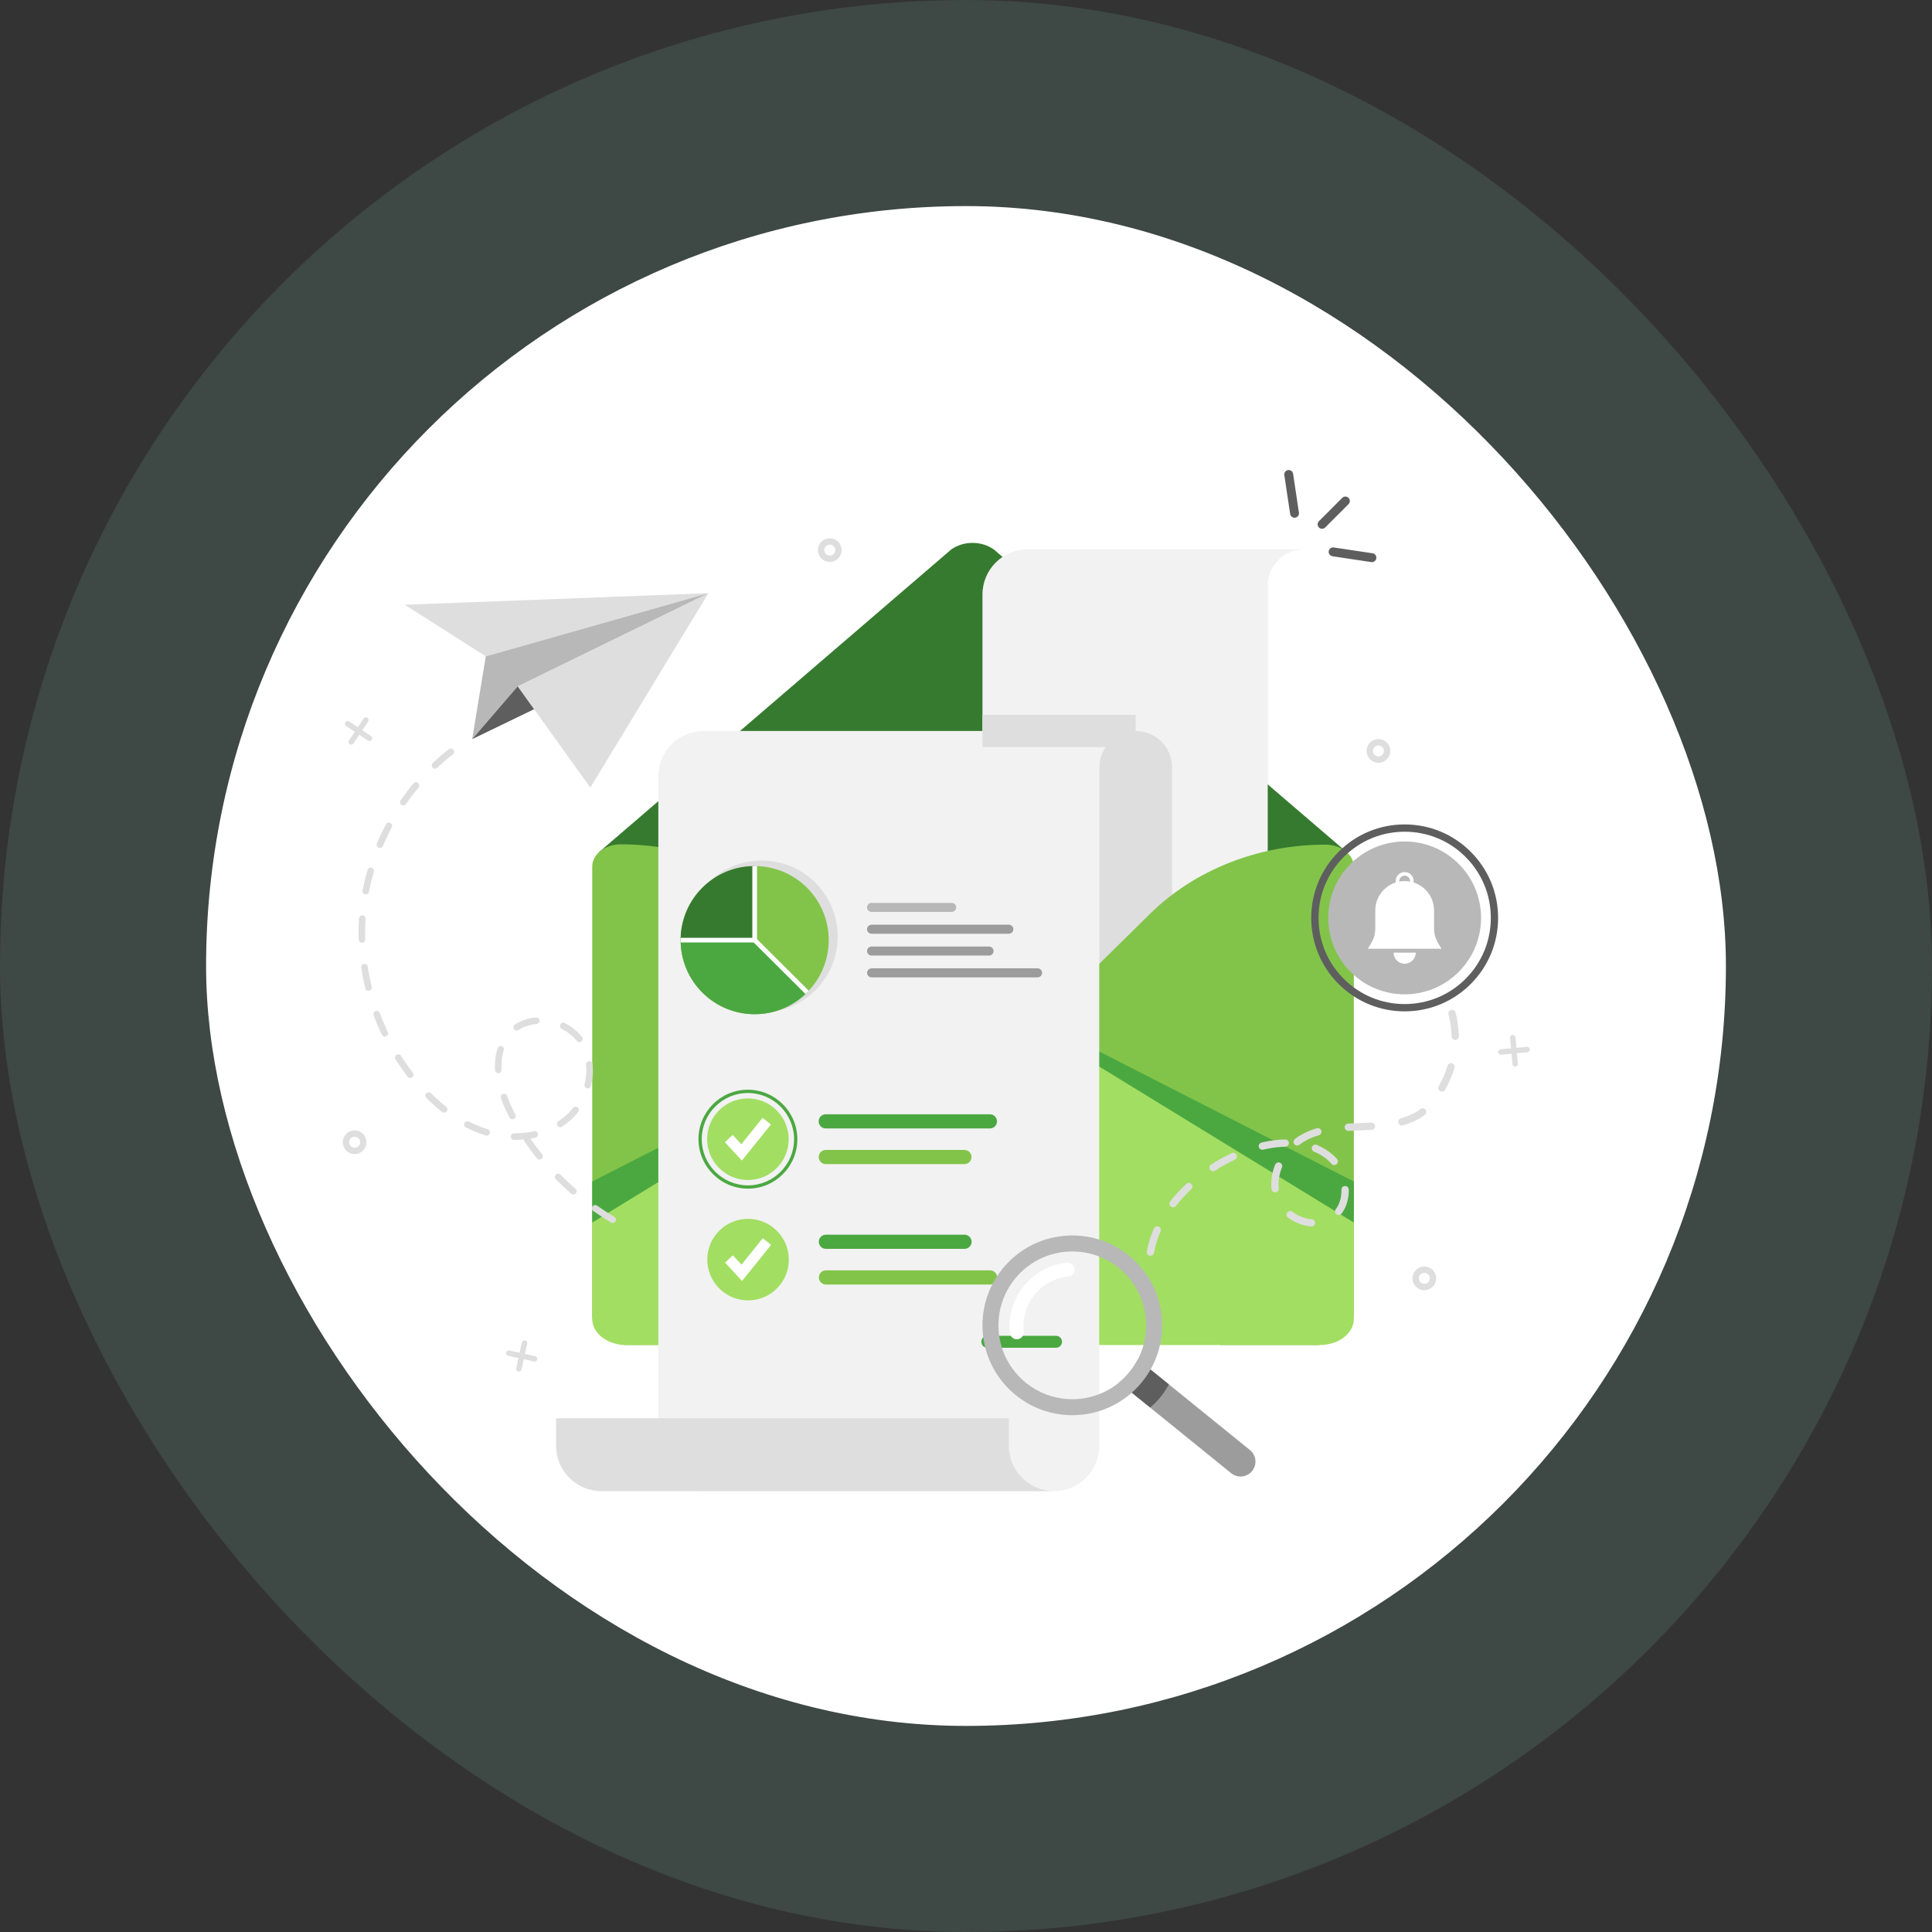 <svg width="300" height="300" viewBox="0 0 300 300" fill="none" xmlns="http://www.w3.org/2000/svg">
<rect x="0" y="0" width="300" height="300" fill="#333333" stroke="none"/>
<rect width="300" height="300" rx="150" fill="#3E4845"/>
<g clip-path="url(#clip0_1179_18022)">
<rect x="32" y="32" width="236" height="236" rx="118" fill="white"/>
<path d="M147.73 85.3L93.039 132.302L94.057 153.569C94.057 156.105 97.116 192.071 100.026 192.071L151.093 157.885L197.107 188.561C200.017 188.561 205.634 155.138 205.634 152.602L209.036 132.252L154.295 85.3C152.375 83.966 149.651 83.966 147.73 85.3Z" fill="#367A2F"/>
<path d="M202.508 85.3C199.384 85.3 196.851 87.833 196.851 90.958V143.233C196.851 147.334 193.527 150.66 189.427 150.66H152.557V92.316C152.557 88.441 155.697 85.3 159.571 85.3H202.508Z" fill="#F2F2F2"/>
<path d="M189.427 150.66H170.689V119.167C170.689 116.041 173.222 113.508 176.346 113.508C177.909 113.508 179.323 114.141 180.347 115.165C181.37 116.189 182.003 117.604 182.003 119.167V143.233C182.003 147.334 185.327 150.66 189.427 150.66Z" fill="#DEDEDE"/>
<path d="M152.214 167.846L178.605 141.873C185.535 135.051 195.428 131.154 205.81 131.154C208.249 131.154 210.225 132.703 210.225 134.615V170.003V204.038C210.225 205.949 206.929 208.852 204.491 208.852H189.495L152.215 172.159C150.968 170.932 150.968 169.074 152.214 167.846Z" fill="#82C44A"/>
<path d="M149.972 167.799L123.582 141.825C116.651 135.004 106.759 131.106 96.376 131.106C93.938 131.106 91.961 132.656 91.961 134.568V169.956V204.407C91.961 206.318 94.791 208.852 97.229 208.852L112.691 208.805L149.972 172.112C151.219 170.885 151.219 169.026 149.972 167.799Z" fill="#82C44A"/>
<path d="M210.224 189.829V204.8C210.224 207.038 207.865 208.852 204.956 208.852H97.229C94.32 208.852 91.961 207.038 91.961 204.8V189.829L147.81 155.616C148.719 155.06 149.807 154.766 150.907 154.736C152.129 154.703 153.363 154.997 154.375 155.616L210.224 189.829Z" fill="#A2DE62"/>
<path d="M161.551 158.608L210.224 183.46L210.224 189.829L160.676 159.47L161.551 158.608Z" fill="#4BA841"/>
<path d="M140.634 158.608L91.961 183.46L91.961 189.829L141.509 159.47L140.634 158.608Z" fill="#4BA841"/>
<path d="M205.291 81.969C205.149 81.969 205.008 81.915 204.9 81.807C204.684 81.591 204.684 81.241 204.9 81.026L208.519 77.405C208.735 77.189 209.085 77.189 209.301 77.405C209.516 77.621 209.516 77.971 209.301 78.186L205.681 81.807C205.573 81.915 205.432 81.969 205.291 81.969Z" fill="#5E5E5E"/>
<path d="M205.29 82.107C205.106 82.107 204.932 82.035 204.802 81.904C204.671 81.774 204.6 81.601 204.6 81.416C204.6 81.232 204.671 81.058 204.802 80.928L208.421 77.307C208.691 77.038 209.129 77.038 209.398 77.307C209.528 77.438 209.6 77.611 209.6 77.796C209.6 77.98 209.528 78.154 209.398 78.284L205.778 81.904C205.648 82.035 205.474 82.107 205.29 82.107ZM208.909 77.382C208.803 77.382 208.697 77.422 208.616 77.503L204.997 81.123C204.919 81.201 204.876 81.305 204.876 81.416C204.876 81.527 204.919 81.631 204.997 81.709C205.075 81.787 205.179 81.83 205.29 81.83C205.401 81.83 205.505 81.787 205.583 81.709L209.202 78.089C209.281 78.01 209.324 77.906 209.324 77.796C209.324 77.685 209.281 77.581 209.202 77.503C209.122 77.422 209.016 77.382 208.909 77.382Z" fill="#5E5E5E"/>
<path d="M213.03 87.15C213.002 87.15 212.975 87.148 212.947 87.144L206.923 86.239C206.622 86.193 206.414 85.912 206.459 85.61C206.505 85.308 206.786 85.101 207.088 85.146L213.111 86.051C213.413 86.096 213.62 86.378 213.575 86.679C213.534 86.953 213.298 87.15 213.03 87.15Z" fill="#5E5E5E"/>
<path d="M213.029 87.288C212.995 87.288 212.96 87.285 212.926 87.28L206.902 86.375C206.526 86.319 206.266 85.966 206.322 85.59C206.379 85.213 206.731 84.952 207.107 85.009L213.131 85.914C213.507 85.971 213.768 86.323 213.711 86.7C213.661 87.035 213.368 87.288 213.029 87.288ZM207.005 85.278C206.803 85.278 206.626 85.425 206.595 85.631C206.561 85.857 206.718 86.068 206.943 86.102L212.967 87.007C212.987 87.01 213.008 87.012 213.029 87.012C213.232 87.012 213.408 86.86 213.438 86.659C213.472 86.433 213.316 86.221 213.09 86.188L207.066 85.282C207.046 85.279 207.025 85.278 207.005 85.278Z" fill="#5E5E5E"/>
<path d="M201.015 80.253C200.746 80.253 200.511 80.056 200.47 79.782L199.565 73.757C199.519 73.456 199.727 73.174 200.029 73.129C200.33 73.084 200.612 73.291 200.657 73.593L201.562 79.618C201.607 79.92 201.399 80.201 201.098 80.247C201.07 80.251 201.042 80.253 201.015 80.253Z" fill="#5E5E5E"/>
<path d="M201.015 80.391C200.676 80.391 200.383 80.138 200.333 79.803L199.428 73.778C199.4 73.595 199.446 73.413 199.555 73.265C199.665 73.117 199.826 73.02 200.008 72.992C200.19 72.965 200.372 73.01 200.521 73.12C200.669 73.229 200.766 73.39 200.793 73.573L201.698 79.598C201.726 79.78 201.68 79.962 201.571 80.111C201.461 80.259 201.3 80.356 201.118 80.383C201.084 80.388 201.049 80.391 201.015 80.391ZM200.111 73.261C200.091 73.261 200.07 73.262 200.049 73.265C199.94 73.282 199.843 73.34 199.777 73.429C199.712 73.518 199.684 73.627 199.701 73.737L200.606 79.762C200.636 79.963 200.812 80.115 201.015 80.115C201.035 80.115 201.056 80.113 201.077 80.11C201.186 80.094 201.283 80.036 201.349 79.947C201.414 79.858 201.441 79.748 201.425 79.639L200.52 73.614C200.504 73.504 200.446 73.408 200.357 73.342C200.284 73.289 200.199 73.261 200.111 73.261Z" fill="#5E5E5E"/>
<path d="M81.537 208.143C81.427 208.119 81.314 208.139 81.219 208.2C81.124 208.261 81.058 208.355 81.034 208.465L80.687 210.054L79.098 209.707C78.988 209.683 78.875 209.703 78.78 209.764C78.685 209.825 78.62 209.919 78.596 210.029C78.572 210.139 78.592 210.252 78.653 210.347C78.714 210.442 78.808 210.508 78.918 210.532L80.507 210.879L80.16 212.469C80.136 212.579 80.156 212.692 80.217 212.787C80.278 212.881 80.372 212.947 80.482 212.971C80.592 212.995 80.705 212.975 80.8 212.914C80.895 212.853 80.96 212.759 80.984 212.649L81.331 211.059L82.921 211.407C83.1 211.446 83.278 211.364 83.37 211.216C83.394 211.177 83.412 211.132 83.423 211.085C83.472 210.857 83.328 210.632 83.101 210.582L81.512 210.235L81.859 208.645C81.909 208.418 81.764 208.192 81.537 208.143Z" fill="#DEDEDE"/>
<path d="M234.862 160.702C234.75 160.713 234.648 160.766 234.576 160.853C234.504 160.94 234.47 161.049 234.48 161.161L234.628 162.782L233.009 162.93C232.896 162.94 232.795 162.994 232.723 163.08C232.651 163.167 232.617 163.276 232.627 163.389C232.637 163.501 232.69 163.603 232.777 163.675C232.864 163.747 232.973 163.781 233.086 163.771L234.705 163.622L234.854 165.243C234.864 165.355 234.917 165.456 235.004 165.529C235.091 165.601 235.2 165.635 235.312 165.624C235.425 165.614 235.526 165.561 235.598 165.474C235.67 165.387 235.704 165.278 235.694 165.166L235.546 163.545L237.166 163.397C237.348 163.38 237.494 163.248 237.536 163.08C237.548 163.035 237.552 162.987 237.547 162.938C237.526 162.706 237.32 162.535 237.089 162.556L235.469 162.705L235.321 161.084C235.299 160.853 235.094 160.681 234.862 160.702Z" fill="#DEDEDE"/>
<path d="M53.624 112.135C53.561 112.228 53.539 112.341 53.561 112.451C53.583 112.562 53.647 112.657 53.74 112.72L55.093 113.624L54.189 114.977C54.127 115.071 54.104 115.183 54.126 115.294C54.148 115.404 54.212 115.5 54.306 115.562C54.399 115.625 54.512 115.647 54.622 115.625C54.733 115.603 54.828 115.539 54.891 115.446L55.794 114.093L57.147 114.997C57.241 115.059 57.353 115.082 57.464 115.06C57.574 115.038 57.669 114.974 57.732 114.88C57.795 114.787 57.817 114.674 57.795 114.563C57.773 114.453 57.709 114.357 57.616 114.295L56.263 113.391L57.167 112.038C57.269 111.885 57.258 111.69 57.154 111.55C57.126 111.513 57.091 111.48 57.05 111.453C56.857 111.323 56.594 111.376 56.465 111.569L55.562 112.922L54.209 112.018C54.016 111.889 53.753 111.941 53.624 112.135Z" fill="#DEDEDE"/>
<path d="M55.071 179.202C54.057 179.202 53.232 178.377 53.232 177.364C53.232 176.35 54.057 175.525 55.071 175.525C56.084 175.525 56.909 176.35 56.909 177.364C56.909 178.377 56.084 179.202 55.071 179.202ZM55.071 176.508C54.599 176.508 54.215 176.892 54.215 177.364C54.215 177.836 54.599 178.22 55.071 178.22C55.542 178.22 55.926 177.836 55.926 177.364C55.926 176.892 55.542 176.508 55.071 176.508Z" fill="#DEDEDE"/>
<path d="M221.168 200.339C220.155 200.339 219.33 199.514 219.33 198.5C219.33 197.486 220.155 196.661 221.168 196.661C222.182 196.661 223.006 197.486 223.006 198.5C223.006 199.514 222.182 200.339 221.168 200.339ZM221.168 197.644C220.696 197.644 220.312 198.028 220.312 198.5C220.312 198.972 220.696 199.356 221.168 199.356C221.64 199.356 222.024 198.972 222.024 198.5C222.024 198.028 221.64 197.644 221.168 197.644Z" fill="#DEDEDE"/>
<path d="M128.848 87.259C127.834 87.259 127.01 86.434 127.01 85.421C127.01 84.407 127.834 83.582 128.848 83.582C129.861 83.582 130.686 84.407 130.686 85.421C130.686 86.434 129.861 87.259 128.848 87.259ZM128.848 84.564C128.376 84.564 127.992 84.948 127.992 85.421C127.992 85.892 128.376 86.276 128.848 86.276C129.32 86.276 129.704 85.892 129.704 85.421C129.704 84.948 129.32 84.564 128.848 84.564Z" fill="#DEDEDE"/>
<path d="M214.045 118.444C213.032 118.444 212.207 117.619 212.207 116.605C212.207 115.591 213.032 114.766 214.045 114.766C215.059 114.766 215.883 115.591 215.883 116.605C215.883 117.619 215.059 118.444 214.045 118.444ZM214.045 115.749C213.573 115.749 213.189 116.133 213.189 116.605C213.189 117.077 213.573 117.461 214.045 117.461C214.517 117.461 214.901 117.077 214.901 116.605C214.901 116.133 214.517 115.749 214.045 115.749Z" fill="#DEDEDE"/>
<path d="M176.344 113.508C173.22 113.508 170.687 116.041 170.687 119.166V224.525C170.687 226.462 169.902 228.217 168.633 229.486C167.364 230.756 165.61 231.541 163.674 231.541H109.24C105.367 231.541 102.227 228.4 102.227 224.525V120.523C102.227 116.649 105.367 113.508 109.24 113.508L176.344 113.508Z" fill="#F2F2F2"/>
<path d="M163.675 231.541H93.367C89.494 231.541 86.353 228.4 86.353 224.525V220.224H156.661V224.525C156.661 228.4 159.801 231.541 163.675 231.541Z" fill="#DEDEDE"/>
<path d="M152.555 113.508H176.344" stroke="#DEDEDE" stroke-width="5" stroke-miterlimit="10"/>
<path d="M120.638 200.071C123.108 197.599 123.103 193.59 120.629 191.117C118.154 188.644 114.147 188.643 111.678 191.115C109.209 193.587 109.213 197.596 111.687 200.069C114.162 202.542 118.169 202.543 120.638 200.071Z" fill="#A2DE62"/>
<path d="M115.224 198.91L112.586 196.054L113.802 194.93L115.137 196.374L118.441 192.271L119.732 193.312L115.224 198.91Z" fill="white"/>
<path d="M149.772 193.923L128.249 193.923C127.641 193.923 127.147 193.43 127.146 192.822C127.146 192.214 127.638 191.721 128.246 191.721L149.769 191.721C150.377 191.721 150.87 192.214 150.871 192.822C150.872 193.43 150.38 193.923 149.772 193.923Z" fill="#4BA841"/>
<path d="M153.747 199.461L128.256 199.46C127.648 199.46 127.155 198.967 127.154 198.359C127.153 197.751 127.646 197.258 128.253 197.258L153.744 197.259C154.352 197.259 154.845 197.752 154.846 198.36C154.847 198.968 154.355 199.461 153.747 199.461Z" fill="#82C44A"/>
<path d="M120.613 181.373C123.082 178.901 123.078 174.893 120.603 172.42C118.129 169.946 114.121 169.945 111.652 172.417C109.183 174.889 109.188 178.898 111.662 181.371C114.137 183.844 118.144 183.845 120.613 181.373Z" fill="#A2DE62"/>
<path d="M115.199 180.212L112.561 177.357L113.777 176.232L115.111 177.677L118.416 173.573L119.707 174.614L115.199 180.212Z" fill="white"/>
<path d="M128.228 178.561L149.751 178.561C150.359 178.561 150.853 179.054 150.853 179.662C150.854 180.27 150.362 180.763 149.754 180.763L128.231 180.763C127.623 180.763 127.13 180.27 127.129 179.661C127.128 179.053 127.62 178.561 128.228 178.561Z" fill="#82C44A"/>
<path d="M128.22 173.023L153.711 173.023C154.319 173.023 154.812 173.516 154.813 174.124C154.814 174.732 154.322 175.225 153.714 175.225L128.223 175.225C127.615 175.225 127.122 174.732 127.121 174.124C127.12 173.516 127.612 173.023 128.22 173.023Z" fill="#4BA841"/>
<path d="M116.146 184.571C111.913 184.571 108.465 181.126 108.459 176.892C108.453 172.658 111.892 169.214 116.125 169.214C120.358 169.214 123.806 172.658 123.812 176.893C123.817 181.127 120.378 184.571 116.146 184.571ZM116.126 169.721C112.173 169.721 108.961 172.938 108.966 176.892C108.971 180.847 112.192 184.064 116.145 184.064C120.098 184.064 123.31 180.847 123.305 176.893C123.3 172.938 120.079 169.721 116.126 169.721Z" fill="#4BA841"/>
<path d="M163.981 209.282L153.306 209.282C152.792 209.282 152.376 208.866 152.375 208.352C152.374 207.839 152.79 207.423 153.303 207.423L163.979 207.423C164.492 207.423 164.909 207.839 164.909 208.353C164.91 208.866 164.494 209.282 163.981 209.282Z" fill="#4BA841"/>
<path d="M130.081 145.424C130.081 148.538 128.875 151.369 126.905 153.477C126.899 153.485 126.892 153.491 126.885 153.499C126.818 153.572 126.749 153.643 126.68 153.713C126.679 153.714 126.678 153.715 126.677 153.716L126.579 153.814C126.514 153.879 126.448 153.943 126.38 154.005C126.373 154.013 126.366 154.019 126.359 154.026C124.249 156.008 121.409 157.222 118.286 157.222C111.897 157.222 106.695 152.14 106.498 145.797C106.494 145.673 106.492 145.549 106.492 145.424C106.492 145.299 106.494 145.176 106.498 145.052C106.691 138.832 111.696 133.825 117.914 133.632C118.038 133.629 118.162 133.626 118.286 133.626C118.411 133.626 118.535 133.629 118.659 133.632C125 133.829 130.081 139.033 130.081 145.424Z" fill="#DEDEDE"/>
<path d="M128.681 145.983C128.681 149.018 127.506 151.779 125.586 153.834C125.579 153.841 125.572 153.848 125.566 153.855C125.5 153.926 125.433 153.995 125.365 154.064C125.364 154.065 125.363 154.066 125.362 154.067L125.267 154.162C125.204 154.225 125.139 154.287 125.074 154.348C125.067 154.355 125.059 154.362 125.053 154.369C122.996 156.301 120.228 157.485 117.183 157.485C110.955 157.485 105.883 152.53 105.692 146.346C105.688 146.226 105.686 146.105 105.686 145.983C105.686 145.862 105.688 145.741 105.692 145.621C105.879 139.557 110.759 134.676 116.82 134.488C116.941 134.484 117.061 134.482 117.183 134.482C117.304 134.482 117.426 134.484 117.546 134.488C123.728 134.68 128.681 139.753 128.681 145.983Z" fill="#82C44A"/>
<path d="M125.362 154.067L125.268 154.162C125.197 154.232 125.125 154.301 125.053 154.369C122.996 156.301 120.228 157.485 117.183 157.485C110.955 157.485 105.883 152.53 105.691 146.346C105.687 146.226 105.686 146.105 105.686 145.983H117.183L125.362 154.067Z" fill="#4BA841"/>
<path d="M117.183 134.482V145.983H105.686C105.686 145.862 105.687 145.741 105.691 145.62C105.879 139.557 110.759 134.676 116.82 134.488C116.941 134.484 117.061 134.482 117.183 134.482Z" fill="#367A2F"/>
<path d="M125.585 153.834C125.579 153.841 125.572 153.848 125.566 153.855C125.5 153.926 125.433 153.995 125.365 154.064C125.364 154.065 125.363 154.066 125.362 154.067L125.267 154.162C125.204 154.225 125.139 154.287 125.074 154.348L117.034 146.346L116.82 146.134V134.488C116.941 134.484 117.061 134.482 117.183 134.482C117.304 134.482 117.426 134.484 117.546 134.488V145.833L125.585 153.834Z" fill="white"/>
<path d="M117.183 145.62V146.346H105.691C105.687 146.226 105.686 146.105 105.686 145.983C105.686 145.862 105.687 145.741 105.691 145.62H117.183Z" fill="white"/>
<path d="M147.779 141.603H135.331C134.944 141.603 134.629 141.289 134.629 140.902C134.628 140.514 134.942 140.2 135.329 140.2H147.777C148.164 140.2 148.479 140.514 148.479 140.902C148.48 141.289 148.166 141.603 147.779 141.603Z" fill="#B8B8B8"/>
<path d="M156.652 144.991H135.335C134.948 144.991 134.633 144.677 134.633 144.289C134.632 143.902 134.946 143.588 135.333 143.588H156.65C157.038 143.588 157.352 143.902 157.353 144.289C157.353 144.677 157.039 144.991 156.652 144.991Z" fill="#9C9C9C"/>
<path d="M153.581 148.379H135.341C134.954 148.379 134.639 148.065 134.639 147.677C134.638 147.29 134.952 146.976 135.339 146.976H153.579C153.966 146.976 154.281 147.29 154.282 147.677C154.282 148.065 153.968 148.379 153.581 148.379Z" fill="#9C9C9C"/>
<path d="M161.115 151.767H135.345C134.958 151.767 134.643 151.453 134.643 151.065C134.642 150.677 134.956 150.363 135.343 150.363H161.113C161.501 150.363 161.815 150.677 161.816 151.065C161.816 151.453 161.503 151.767 161.115 151.767Z" fill="#9C9C9C"/>
<path d="M194.431 228.415L194.431 228.415C193.627 229.408 192.171 229.561 191.178 228.757L175.744 216.255L173.783 214.667C174.986 213.678 175.977 212.453 176.694 211.071L194.089 225.161C195.082 225.965 195.235 227.422 194.431 228.415Z" fill="#9C9C9C"/>
<path d="M177.475 211.704L181.497 214.962C180.78 216.344 179.789 217.568 178.587 218.558H178.586L176.526 216.888L174.564 215.3C175.767 214.311 176.758 213.086 177.475 211.704Z" fill="#5E5E5E"/>
<path d="M180.305 203.741C180.218 203.154 180.096 202.581 179.94 202.023C179.054 198.851 177.092 196.176 174.508 194.365C171.849 192.501 168.532 191.552 165.049 191.919C157.387 192.724 151.829 199.59 152.634 207.255C152.69 207.786 152.775 208.306 152.887 208.815C153.238 210.411 153.858 211.893 154.692 213.219V213.22C155.89 215.125 157.531 216.708 159.456 217.837C159.768 218.021 160.089 218.193 160.416 218.352C162.683 219.455 165.275 219.957 167.966 219.674C170.966 219.359 173.644 218.114 175.744 216.255C175.744 216.255 175.744 216.255 175.744 216.255C176.906 215.227 177.89 214.011 178.655 212.66V212.659H178.655C179.423 211.302 179.968 209.809 180.246 208.235C180.468 206.979 180.521 205.671 180.381 204.338C180.36 204.137 180.334 203.938 180.305 203.741ZM167.706 217.205C165.211 217.468 162.818 216.908 160.797 215.746C158.836 214.618 157.225 212.92 156.209 210.853C155.631 209.675 155.247 208.377 155.102 206.996C155.047 206.476 155.029 205.961 155.043 205.453C155.166 201.163 157.685 197.363 161.417 195.514C162.604 194.925 163.914 194.534 165.309 194.388C165.813 194.335 166.313 194.315 166.807 194.328C169.151 194.386 171.35 195.159 173.167 196.457C175.747 198.299 177.556 201.196 177.913 204.598C177.931 204.771 177.945 204.945 177.955 205.117C178.006 205.959 177.964 206.786 177.838 207.589C177.644 208.82 177.253 209.993 176.694 211.07C175.977 212.452 174.985 213.678 173.783 214.667C173.488 214.909 173.18 215.137 172.86 215.35C172.178 215.805 171.442 216.189 170.661 216.492C169.734 216.852 168.743 217.096 167.706 217.205Z" fill="#B8B8B8"/>
<path d="M158.002 207.959C157.414 208.021 156.887 207.594 156.825 207.006C156.548 204.363 157.315 201.77 158.987 199.705C160.659 197.64 163.035 196.35 165.676 196.072C166.265 196.01 166.792 196.437 166.854 197.025C166.915 197.614 166.489 198.141 165.9 198.203C163.827 198.421 161.963 199.433 160.652 201.053C159.34 202.674 158.738 204.708 158.955 206.782C159.017 207.37 158.59 207.897 158.002 207.959Z" fill="white"/>
<path d="M178.643 194.988C178.61 194.988 178.577 194.986 178.544 194.98C178.236 194.925 178.031 194.632 178.085 194.324C178.294 193.136 178.66 191.939 179.172 190.767C179.297 190.48 179.63 190.349 179.917 190.475C180.203 190.6 180.334 190.934 180.209 191.22C179.733 192.311 179.394 193.421 179.2 194.52C179.151 194.795 178.913 194.988 178.643 194.988ZM203.644 190.455C203.627 190.455 203.611 190.454 203.594 190.452C202.33 190.342 201.052 189.848 199.995 189.062C199.744 188.875 199.692 188.52 199.879 188.27C200.065 188.018 200.42 187.966 200.671 188.153C201.561 188.816 202.635 189.232 203.693 189.324C204.004 189.352 204.235 189.626 204.207 189.938C204.182 190.233 203.934 190.455 203.644 190.455ZM207.864 188.677C207.745 188.677 207.626 188.64 207.524 188.564C207.274 188.376 207.224 188.021 207.411 187.771C207.993 186.996 208.3 186.003 208.3 184.899C208.3 184.847 208.3 184.795 208.298 184.744C208.29 184.431 208.537 184.171 208.849 184.163C209.16 184.153 209.422 184.401 209.43 184.714C209.432 184.776 209.433 184.837 209.433 184.899C209.433 186.25 209.047 187.479 208.317 188.451C208.205 188.599 208.035 188.677 207.864 188.677ZM182.159 187.467C182.037 187.467 181.914 187.428 181.811 187.347C181.564 187.155 181.521 186.799 181.713 186.552C182.448 185.61 183.284 184.698 184.196 183.84C184.424 183.625 184.782 183.636 184.996 183.864C185.21 184.092 185.199 184.45 184.971 184.665C184.101 185.483 183.305 186.353 182.605 187.249C182.494 187.392 182.327 187.467 182.159 187.467ZM198.003 185.15C197.718 185.15 197.472 184.935 197.441 184.645C197.412 184.389 197.398 184.128 197.398 183.868C197.398 182.863 197.604 181.848 198.01 180.852C198.128 180.562 198.458 180.423 198.748 180.541C199.037 180.659 199.176 180.99 199.058 181.279C198.708 182.139 198.53 183.01 198.53 183.868C198.53 184.087 198.542 184.307 198.566 184.521C198.6 184.832 198.376 185.112 198.065 185.146C198.044 185.148 198.023 185.15 198.003 185.15ZM188.358 181.873C188.172 181.873 187.99 181.782 187.882 181.614C187.712 181.351 187.788 181.001 188.051 180.831C189.084 180.165 190.163 179.567 191.26 179.053C191.543 178.921 191.88 179.043 192.012 179.326C192.145 179.609 192.023 179.946 191.74 180.079C190.689 180.571 189.654 181.144 188.664 181.783C188.569 181.844 188.463 181.873 188.358 181.873ZM207.179 180.904C207.019 180.904 206.861 180.837 206.749 180.707C206.552 180.478 206.339 180.266 206.116 180.077C205.512 179.566 204.813 179.145 204.04 178.825C203.751 178.706 203.614 178.374 203.733 178.085C203.853 177.796 204.184 177.659 204.473 177.778C205.354 178.143 206.153 178.625 206.847 179.212C207.116 179.44 207.372 179.694 207.608 179.969C207.811 180.206 207.784 180.564 207.547 180.767C207.44 180.859 207.309 180.904 207.179 180.904ZM196.011 178.539C195.755 178.539 195.523 178.364 195.461 178.104C195.388 177.8 195.576 177.494 195.88 177.422C196.094 177.371 196.309 177.323 196.519 177.28C197.542 177.069 198.563 176.952 199.555 176.933C199.869 176.929 200.126 177.175 200.133 177.488C200.139 177.8 199.891 178.059 199.578 178.065C198.655 178.083 197.702 178.192 196.748 178.389C196.549 178.43 196.345 178.475 196.143 178.523C196.098 178.534 196.054 178.539 196.011 178.539ZM201.425 177.879C201.255 177.879 201.086 177.802 200.975 177.656C200.785 177.407 200.833 177.052 201.082 176.862C201.56 176.497 202.069 176.181 202.594 175.923C203.174 175.638 203.807 175.393 204.473 175.197C204.773 175.108 205.088 175.28 205.176 175.58C205.265 175.88 205.093 176.195 204.794 176.283C204.188 176.462 203.616 176.683 203.093 176.94C202.634 177.165 202.188 177.442 201.768 177.762C201.666 177.841 201.545 177.879 201.425 177.879ZM209.361 175.601C209.063 175.601 208.813 175.367 208.796 175.066C208.779 174.753 209.018 174.486 209.331 174.469C209.994 174.433 210.664 174.41 211.312 174.388L211.593 174.378C212.127 174.36 212.537 174.342 212.922 174.322C213.234 174.305 213.501 174.545 213.518 174.857C213.534 175.169 213.295 175.436 212.983 175.452C212.59 175.473 212.173 175.491 211.632 175.51L211.35 175.52C210.708 175.541 210.044 175.564 209.393 175.6C209.382 175.6 209.372 175.601 209.361 175.601ZM217.684 174.767C217.438 174.767 217.211 174.605 217.14 174.356C217.054 174.056 217.228 173.742 217.529 173.656C218.454 173.391 219.259 173.049 219.991 172.609C220.163 172.506 220.35 172.373 220.547 172.213C220.79 172.016 221.146 172.054 221.343 172.297C221.54 172.54 221.502 172.897 221.259 173.093C221.022 173.286 220.791 173.45 220.574 173.58C219.756 174.072 218.862 174.453 217.84 174.745C217.788 174.76 217.736 174.767 217.684 174.767ZM223.9 169.51C223.806 169.51 223.71 169.487 223.622 169.437C223.35 169.282 223.254 168.937 223.408 168.665C223.981 167.654 224.44 166.583 224.772 165.482C224.862 165.183 225.178 165.013 225.478 165.104C225.777 165.194 225.946 165.51 225.856 165.81C225.5 166.991 225.007 168.139 224.393 169.223C224.289 169.407 224.098 169.51 223.9 169.51ZM225.968 161.485C225.661 161.485 225.409 161.239 225.403 160.93C225.379 159.791 225.219 158.639 224.926 157.508C224.847 157.205 225.029 156.896 225.332 156.818C225.634 156.74 225.943 156.921 226.022 157.224C226.337 158.44 226.509 159.679 226.535 160.907C226.541 161.219 226.293 161.478 225.98 161.485C225.976 161.485 225.972 161.485 225.968 161.485Z" fill="#DEDEDE"/>
<path d="M226.502 150.923C231.136 146.288 231.136 138.774 226.502 134.139C221.869 129.504 214.357 129.504 209.723 134.139C205.09 138.774 205.09 146.288 209.723 150.923C214.357 155.558 221.869 155.558 226.502 150.923Z" fill="#B8B8B8"/>
<path d="M222.679 144.057V141.375C222.679 138.854 220.636 136.811 218.115 136.811H218.115H218.115C215.595 136.811 213.552 138.854 213.552 141.375V144.057C213.552 145.516 213.152 146.073 212.396 147.32H223.834C223.078 146.073 222.679 145.516 222.679 144.057Z" fill="white"/>
<path d="M218.115 149.648C217.164 149.648 216.393 148.876 216.393 147.925H219.837C219.837 148.876 219.066 149.648 218.115 149.648Z" fill="white"/>
<path d="M218.115 135.412C217.343 135.412 216.717 136.038 216.717 136.811C216.717 137.583 217.343 138.209 218.115 138.209C218.887 138.209 219.512 137.583 219.512 136.811C219.512 136.038 218.887 135.412 218.115 135.412ZM218.115 137.651C217.651 137.651 217.275 137.274 217.275 136.811C217.275 136.347 217.651 135.97 218.115 135.97C218.578 135.97 218.954 136.347 218.954 136.811C218.954 137.274 218.578 137.651 218.115 137.651Z" fill="white"/>
<path d="M218.116 157.043C214.241 157.043 210.597 155.534 207.857 152.792C205.117 150.051 203.607 146.407 203.607 142.53C203.607 138.653 205.117 135.009 207.857 132.267C210.597 129.526 214.241 128.017 218.116 128.017C221.992 128.017 225.635 129.526 228.376 132.267C231.116 135.009 232.625 138.653 232.625 142.53C232.625 146.407 231.116 150.051 228.376 152.792C225.635 155.534 221.992 157.043 218.116 157.043ZM218.116 129.149C214.543 129.149 211.184 130.541 208.658 133.068C206.131 135.596 204.74 138.956 204.74 142.53C204.74 146.104 206.131 149.464 208.658 151.992C211.184 154.519 214.543 155.911 218.116 155.911C221.689 155.911 225.049 154.519 227.575 151.992C230.102 149.464 231.493 146.104 231.493 142.53C231.493 138.956 230.101 135.596 227.575 133.068C225.049 130.541 221.689 129.149 218.116 129.149Z" fill="#5E5E5E"/>
<path d="M110.001 92.111L94.196 118.128L91.664 122.296L88.542 117.946L80.383 106.577L110.001 92.111Z" fill="#DEDEDE"/>
<path d="M110 92.111L75.432 101.919L62.857 93.904L110 92.111Z" fill="#DEDEDE"/>
<path d="M110 92.111L80.382 106.577L73.322 114.775L75.431 101.919L110 92.111Z" fill="#B8B8B8"/>
<path d="M73.322 114.775L82.927 110.124L80.382 106.577L73.322 114.775Z" fill="#5E5E5E"/>
<path d="M95.016 189.886C94.969 189.874 94.923 189.855 94.88 189.829C93.948 189.275 93.023 188.676 92.132 188.048C91.902 187.886 91.847 187.568 92.009 187.338C92.171 187.107 92.489 187.052 92.719 187.214C93.589 187.827 94.491 188.412 95.401 188.953C95.643 189.097 95.722 189.41 95.578 189.652C95.46 189.85 95.228 189.94 95.016 189.886ZM88.905 185.467C88.83 185.448 88.758 185.412 88.696 185.358C87.875 184.646 87.071 183.894 86.305 183.121C86.107 182.921 86.108 182.599 86.308 182.4C86.508 182.202 86.831 182.203 87.029 182.403C87.777 183.157 88.562 183.892 89.364 184.587C89.576 184.772 89.599 185.094 89.415 185.307C89.284 185.457 89.085 185.513 88.905 185.467ZM83.662 180.046C83.559 180.02 83.463 179.962 83.391 179.873C82.705 179.027 82.044 178.146 81.427 177.253C81.36 177.157 81.331 177.046 81.337 176.937C80.836 176.983 80.328 177.003 79.817 176.998C79.536 176.996 79.31 176.765 79.313 176.483C79.316 176.202 79.546 175.976 79.827 175.979C80.886 175.989 81.927 175.882 82.923 175.66C83.198 175.598 83.47 175.772 83.531 176.046C83.593 176.321 83.42 176.594 83.145 176.655C82.885 176.713 82.623 176.763 82.358 176.807C82.934 177.632 83.547 178.447 84.183 179.231C84.36 179.449 84.326 179.771 84.108 179.948C83.978 180.053 83.812 180.084 83.662 180.046ZM75.449 176.325C75.441 176.323 75.433 176.32 75.425 176.318C74.393 176.004 73.357 175.583 72.348 175.065C72.098 174.936 71.999 174.629 72.127 174.379C72.256 174.128 72.563 174.029 72.814 174.158C73.769 174.648 74.747 175.046 75.721 175.342C75.991 175.424 76.143 175.709 76.061 175.978C75.982 176.24 75.711 176.391 75.449 176.325ZM68.842 172.761C68.774 172.744 68.709 172.713 68.651 172.667C67.819 172.01 66.992 171.273 66.192 170.476C65.993 170.277 65.993 169.954 66.191 169.755C66.39 169.555 66.713 169.555 66.912 169.754C67.683 170.523 68.481 171.234 69.283 171.867C69.504 172.041 69.541 172.362 69.367 172.583C69.239 172.746 69.031 172.809 68.842 172.761ZM79.451 173.79C79.318 173.756 79.198 173.669 79.128 173.538C78.593 172.547 78.14 171.529 77.781 170.51C77.687 170.245 77.826 169.954 78.092 169.86C78.357 169.766 78.648 169.906 78.742 170.171C79.084 171.139 79.515 172.109 80.025 173.053C80.158 173.301 80.066 173.61 79.818 173.744C79.701 173.807 79.571 173.82 79.451 173.79ZM86.873 175.009C86.753 174.979 86.644 174.905 86.571 174.793C86.417 174.557 86.484 174.241 86.719 174.088C87.112 173.831 87.489 173.547 87.837 173.243C88.25 172.884 88.635 172.478 88.984 172.035C89.158 171.814 89.478 171.776 89.699 171.95C89.921 172.124 89.959 172.445 89.784 172.666C89.397 173.159 88.967 173.611 88.507 174.012C88.123 174.347 87.709 174.659 87.276 174.941C87.152 175.023 87.006 175.042 86.873 175.009ZM63.58 167.371C63.473 167.344 63.375 167.282 63.302 167.188C62.638 166.329 62.004 165.425 61.417 164.501C61.266 164.264 61.337 163.949 61.574 163.798C61.812 163.647 62.127 163.717 62.278 163.954C62.848 164.852 63.464 165.73 64.109 166.564C64.281 166.787 64.24 167.108 64.017 167.28C63.888 167.379 63.727 167.408 63.58 167.371ZM77.249 166.626C77.038 166.573 76.877 166.387 76.865 166.158C76.811 165.117 76.898 164.138 77.123 163.247C77.163 163.089 77.207 162.932 77.256 162.779C77.341 162.511 77.628 162.363 77.896 162.448C78.165 162.533 78.313 162.82 78.228 163.088C78.185 163.221 78.146 163.359 78.111 163.497C77.911 164.288 77.835 165.166 77.883 166.105C77.898 166.387 77.682 166.626 77.4 166.641C77.348 166.643 77.297 166.638 77.249 166.626ZM91.137 168.995C90.865 168.926 90.7 168.651 90.767 168.378C91.021 167.355 91.1 166.333 91 165.34C90.972 165.06 91.176 164.81 91.457 164.782C91.737 164.754 91.986 164.958 92.014 165.239C92.125 166.348 92.039 167.487 91.757 168.624C91.689 168.897 91.412 169.063 91.139 168.996C91.138 168.995 91.138 168.995 91.137 168.995ZM59.634 160.95C59.492 160.914 59.367 160.818 59.298 160.675C58.829 159.694 58.397 158.678 58.016 157.656C57.917 157.392 58.051 157.099 58.315 157C58.578 156.901 58.872 157.035 58.97 157.299C59.342 158.293 59.762 159.281 60.218 160.235C60.34 160.489 60.232 160.794 59.978 160.915C59.867 160.969 59.745 160.978 59.634 160.95ZM80.117 160.011C79.999 159.981 79.891 159.909 79.818 159.8C79.662 159.565 79.725 159.249 79.96 159.093C80.894 158.469 82.027 158.087 83.234 157.988C83.515 157.965 83.761 158.174 83.784 158.455C83.807 158.735 83.598 158.981 83.317 159.004C82.282 159.089 81.316 159.413 80.525 159.941C80.4 160.024 80.252 160.045 80.117 160.011ZM57.099 153.85C56.922 153.805 56.774 153.667 56.728 153.477C56.468 152.416 56.254 151.333 56.09 150.259C56.048 149.98 56.239 149.72 56.517 149.678C56.796 149.635 57.056 149.827 57.098 150.105C57.257 151.15 57.466 152.203 57.718 153.234C57.785 153.508 57.617 153.784 57.344 153.851C57.261 153.871 57.177 153.87 57.099 153.85ZM89.842 161.814C89.737 161.787 89.64 161.727 89.567 161.636C88.969 160.878 88.162 160.235 87.233 159.774C86.98 159.649 86.877 159.343 87.002 159.091C87.127 158.839 87.433 158.735 87.685 158.86C88.748 159.387 89.676 160.128 90.367 161.004C90.542 161.224 90.504 161.545 90.283 161.72C90.154 161.822 89.991 161.851 89.842 161.814ZM56.078 146.381C55.863 146.327 55.701 146.135 55.694 145.902C55.661 144.807 55.679 143.703 55.748 142.62C55.766 142.339 56.008 142.125 56.289 142.143C56.57 142.161 56.783 142.403 56.765 142.684C56.698 143.736 56.681 144.809 56.712 145.871C56.721 146.153 56.5 146.388 56.218 146.396C56.17 146.398 56.123 146.393 56.078 146.381ZM56.676 138.868C56.416 138.802 56.249 138.545 56.3 138.278C56.43 137.601 56.581 136.918 56.751 136.247C56.848 135.86 56.954 135.47 57.064 135.086C57.142 134.816 57.426 134.66 57.695 134.737C57.966 134.815 58.122 135.098 58.044 135.369C57.937 135.741 57.834 136.121 57.739 136.497C57.574 137.149 57.427 137.812 57.301 138.47C57.248 138.746 56.982 138.928 56.705 138.875C56.695 138.873 56.685 138.871 56.676 138.868ZM58.87 131.657C58.845 131.65 58.82 131.642 58.795 131.632C58.536 131.522 58.415 131.223 58.525 130.964C58.948 129.961 59.422 128.964 59.934 128.001C60.066 127.753 60.374 127.658 60.623 127.79C60.871 127.922 60.966 128.231 60.834 128.479C60.337 129.416 59.876 130.385 59.463 131.36C59.364 131.595 59.109 131.717 58.87 131.657ZM62.502 125.051C62.444 125.037 62.388 125.012 62.336 124.976C62.105 124.815 62.047 124.498 62.208 124.266C62.83 123.369 63.498 122.49 64.194 121.655C64.375 121.439 64.696 121.41 64.912 121.591C65.128 121.771 65.157 122.093 64.977 122.309C64.3 123.12 63.65 123.974 63.046 124.847C62.921 125.027 62.702 125.102 62.502 125.051ZM67.418 119.338C67.327 119.315 67.241 119.267 67.171 119.193C66.979 118.987 66.989 118.665 67.194 118.472C67.993 117.722 68.833 117.005 69.69 116.34C69.912 116.167 70.233 116.208 70.405 116.43C70.578 116.653 70.537 116.973 70.315 117.145C69.483 117.791 68.667 118.488 67.892 119.216C67.76 119.339 67.581 119.379 67.418 119.338Z" fill="#DEDEDE"/>
</g>
<defs>
<clipPath id="clip0_1179_18022">
<rect x="32" y="32" width="236" height="236" rx="118" fill="white"/>
</clipPath>
</defs>
</svg>
